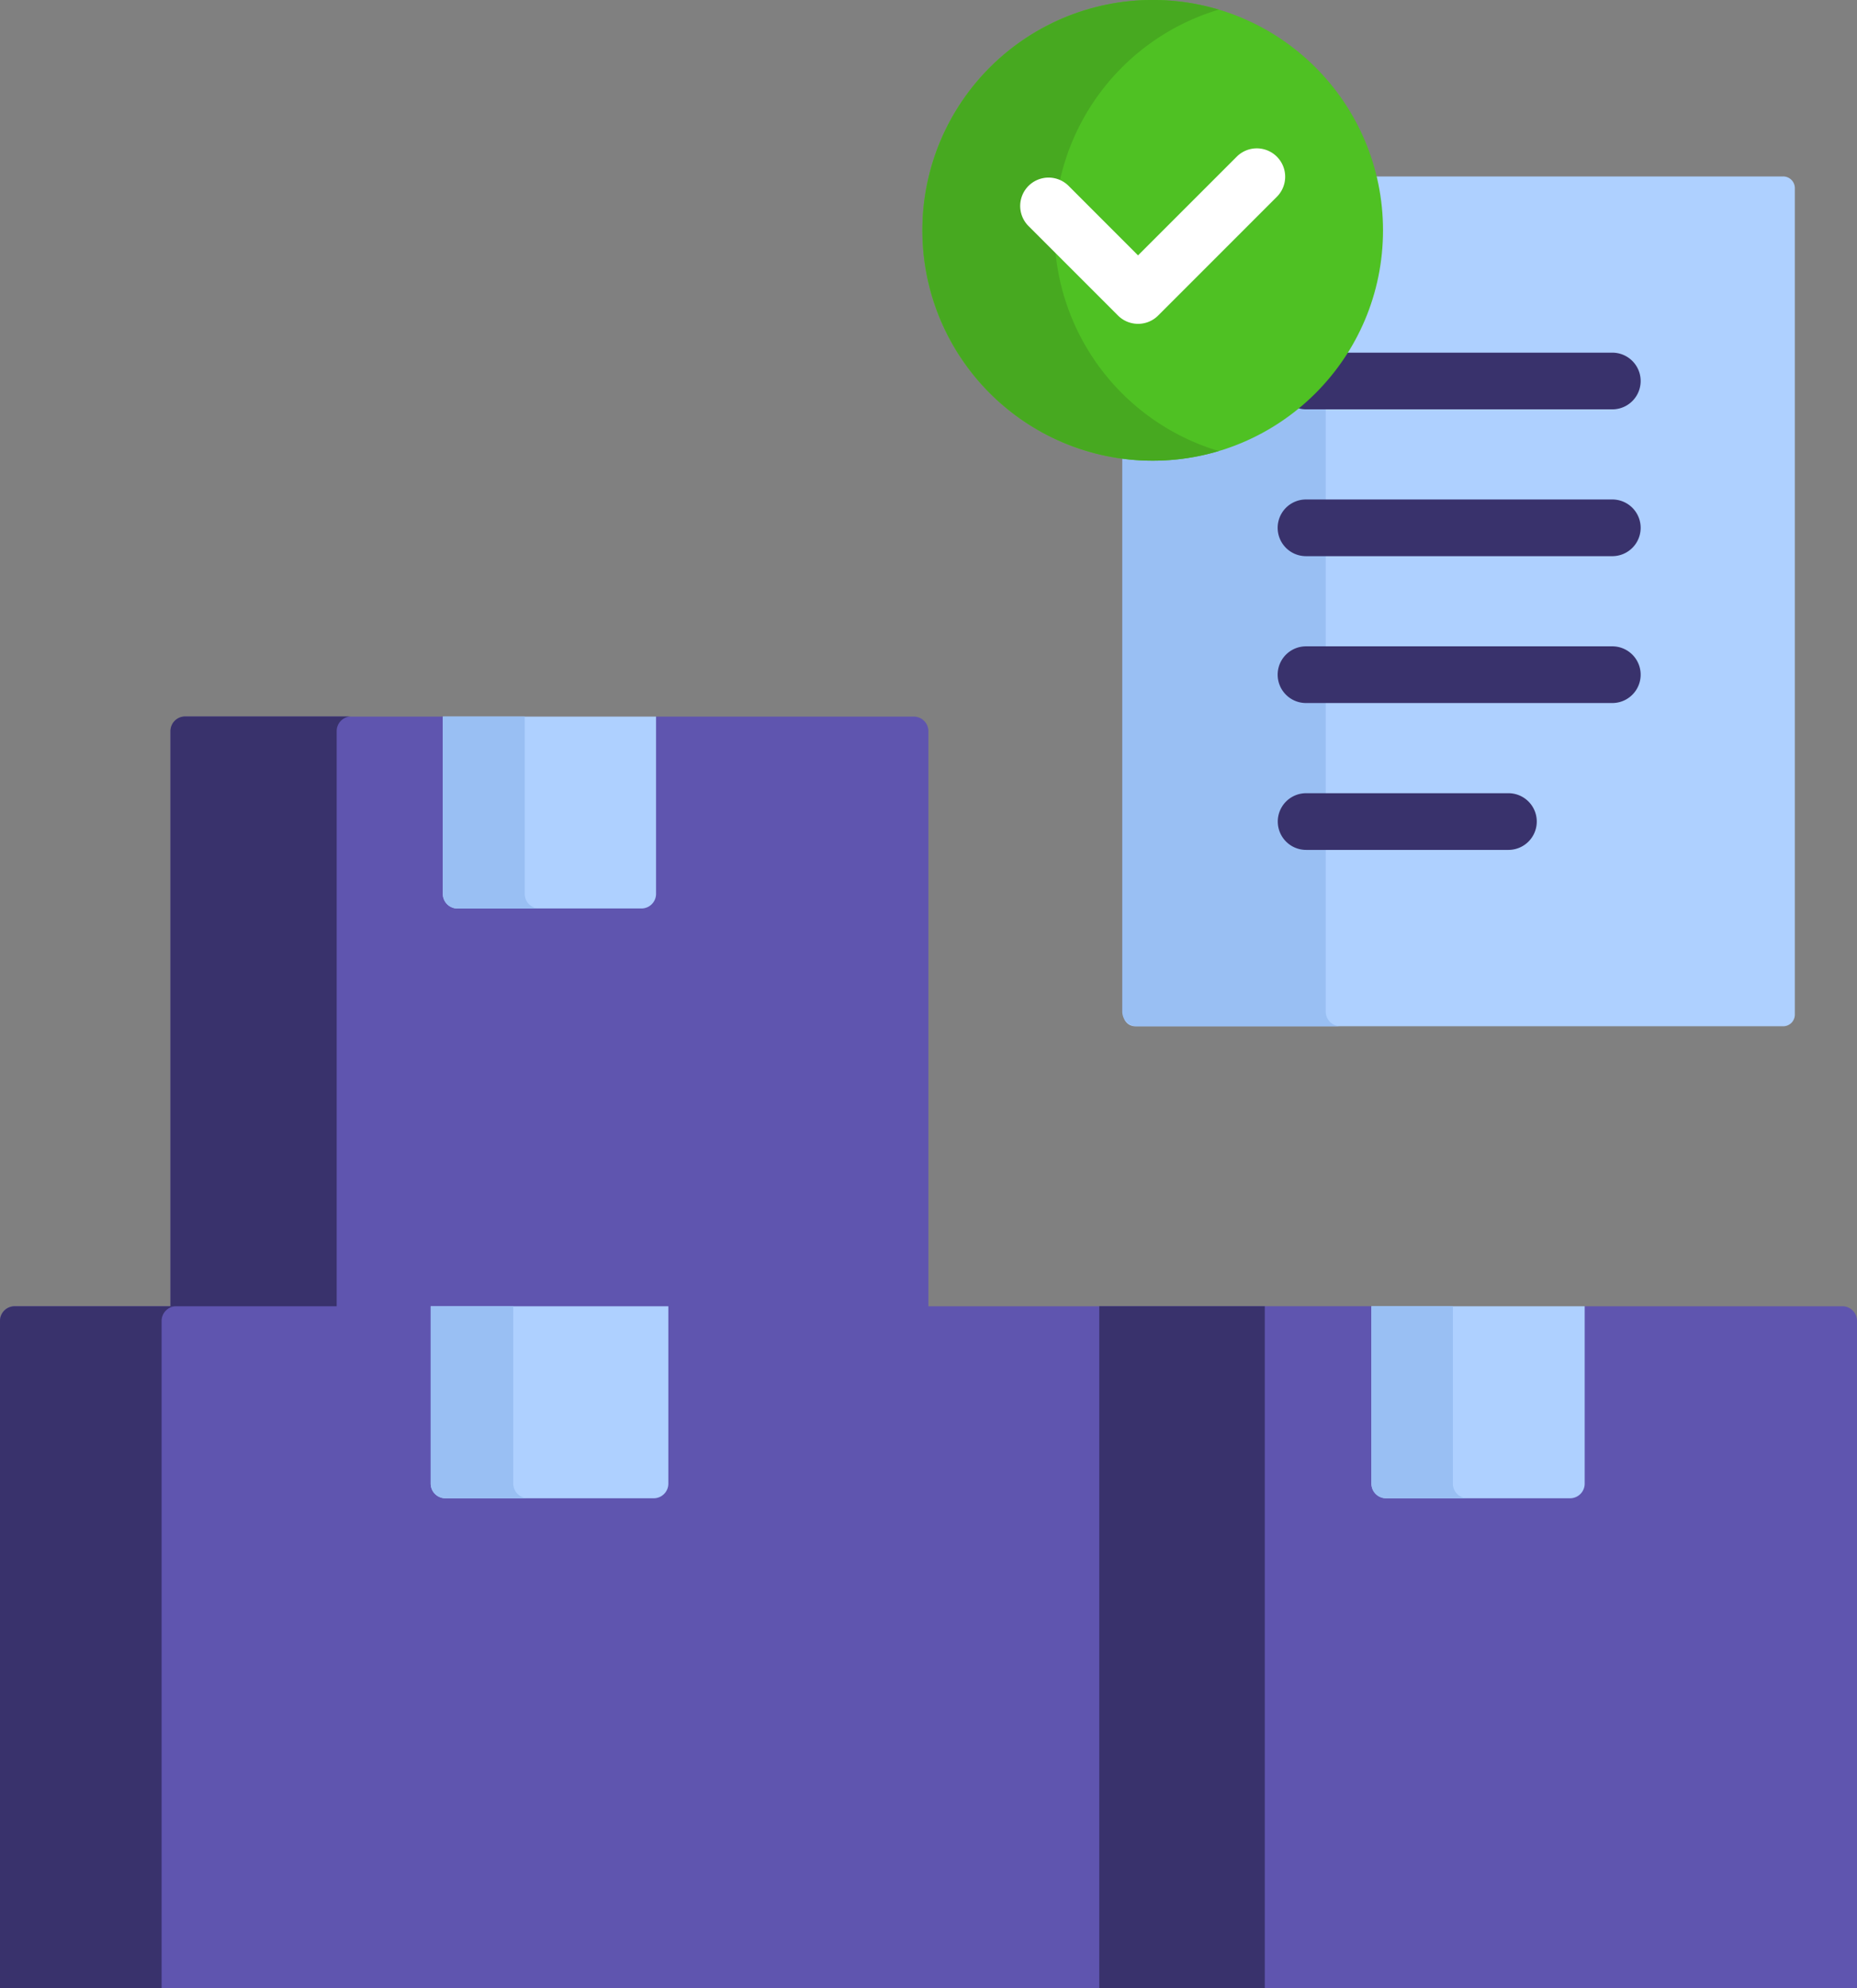 <svg xmlns="http://www.w3.org/2000/svg" width="64.797" height="69.365" viewBox="0 0 64.797 69.365">
  <rect x="0" y="0" width="64.797" height="69.365" fill="#808080" stroke="none"/>
  <g id="track-inventory" transform="translate(-60.179 -55.112)">
    <path id="Path_47" data-name="Path 47" d="M330.9,46.686H316.578a7.894,7.894,0,0,1-8.7,9.718V75.927a.408.408,0,0,0,.408.408H330.9a.407.407,0,0,0,.407-.408V47.093A.408.408,0,0,0,330.9,46.686Z" transform="translate(-208.5 14.582)" fill="#aed0ff"/>
    <path id="Path_48" data-name="Path 48" d="M314.972,135.789v-26.3a9.845,9.845,0,0,1-7.1,1.8v24.5a.511.511,0,0,0,.511.511h7.1A.512.512,0,0,1,314.972,135.789Z" transform="translate(-208.534 -45.384)" fill="#99bff3"/>
    <path id="Path_49" data-name="Path 49" d="M360.4,93.313h-9.384a7.968,7.968,0,0,1-1.7,1.892.984.984,0,0,0,.4.086H360.4a.989.989,0,0,0,0-1.978Zm0,7.1H349.712a.989.989,0,0,1,0-1.978H360.4a.989.989,0,0,1,0,1.978Zm0,5.124H349.712a.989.989,0,0,1,0-1.978H360.4a.989.989,0,0,1,0,1.978Zm-3.625,5.124h-7.059a.989.989,0,1,1,0-1.978h7.059a.989.989,0,1,1,0,1.978Z" transform="translate(-243.962 -25.897)" fill="#39326c"/>
    <path id="Path_50" data-name="Path 50" d="M317.079,330.567h-8.991l-.165.2v5.986a.346.346,0,0,1-.346.346h-6.418a.346.346,0,0,1-.346-.346v-5.987l-.165-.2h-9.5l-.165,1.4v22.39H317.59v-23.28A.511.511,0,0,0,317.079,330.567Z" transform="translate(-192.614 -229.882)" fill="#5f55af"/>
    <path id="Path_51" data-name="Path 51" d="M291.979,330.567h5.781v23.792h-5.781Z" transform="translate(-193.449 -229.882)" fill="#39326c"/>
    <path id="Path_52" data-name="Path 52" d="M356.343,337.267h-6.418a.511.511,0,0,1-.511-.511v-6.188h7.441v6.188A.511.511,0,0,1,356.343,337.267Z" transform="translate(-241.381 -229.882)" fill="#aed0ff"/>
    <path id="Path_53" data-name="Path 53" d="M352.256,336.756v-6.188h-2.841v6.188a.511.511,0,0,0,.511.511h2.841A.512.512,0,0,1,352.256,336.756Z" transform="translate(-241.382 -229.883)" fill="#99bff3"/>
    <path id="Path_54" data-name="Path 54" d="M122.092,206.2H113.1l-.165.24v5.948a.346.346,0,0,1-.346.346h-6.418a.346.346,0,0,1-.346-.346v-5.946l-.165-.242H96.669a.511.511,0,0,0-.511.511v20.231H122.6V206.706A.511.511,0,0,0,122.092,206.2Z" transform="translate(-30.026 -126.087)" fill="#5f55af"/>
    <path id="Path_55" data-name="Path 55" d="M101.953,226.938V206.707a.511.511,0,0,1,.511-.511h-5.8a.511.511,0,0,0-.511.511v20.231Z" transform="translate(-30.026 -126.088)" fill="#39326c"/>
    <path id="Path_56" data-name="Path 56" d="M160.522,212.895H154.1a.511.511,0,0,1-.511-.511V206.2h7.441v6.188A.511.511,0,0,1,160.522,212.895Z" transform="translate(-77.959 -126.087)" fill="#aed0ff"/>
    <path id="Path_57" data-name="Path 57" d="M156.448,212.384V206.2h-2.855v6.188a.511.511,0,0,0,.511.511h2.855A.512.512,0,0,1,156.448,212.384Z" transform="translate(-77.959 -126.088)" fill="#99bff3"/>
    <path id="Path_58" data-name="Path 58" d="M98.53,354.359V330.567H60.69a.511.511,0,0,0-.511.511v23.28Z" transform="translate(0 -229.882)" fill="#5f55af"/>
    <path id="Path_59" data-name="Path 59" d="M65.818,354.359v-23.28a.511.511,0,0,1,.511-.511H60.69a.511.511,0,0,0-.511.511v23.28Z" transform="translate(0 -229.882)" fill="#39326c"/>
    <path id="Path_60" data-name="Path 60" d="M158.8,337.267H151.53a.511.511,0,0,1-.511-.511v-6.188h8.292v6.188A.511.511,0,0,1,158.8,337.267Z" transform="translate(-75.811 -229.882)" fill="#aed0ff"/>
    <path id="Path_61" data-name="Path 61" d="M153.9,336.756v-6.188H151.02v6.188a.511.511,0,0,0,.511.511h2.881A.512.512,0,0,1,153.9,336.756Z" transform="translate(-75.811 -229.883)" fill="#99bff3"/>
    <ellipse id="Ellipse_5" data-name="Ellipse 5" cx="8.037" cy="8.037" rx="8.037" ry="8.037" transform="translate(92.363 55.111)" fill="#4fc123"/>
    <path id="Path_64" data-name="Path 64" d="M259.312,8.037a8.04,8.04,0,0,1,5.733-7.7,8.037,8.037,0,1,0,0,15.4A8.04,8.04,0,0,1,259.312,8.037Z" transform="translate(-162.34 55.111)" fill="#47a920"/>
    <path id="Path_65" data-name="Path 65" d="M284.716,45.388a.987.987,0,0,1-.7-.29l-3.122-3.122a.989.989,0,1,1,1.4-1.4L284.716,43l3.444-3.444a.989.989,0,1,1,1.4,1.4L285.416,45.1A.986.986,0,0,1,284.716,45.388Z" transform="translate(-184.827 21.022)" fill="#fff"/>
  </g>
</svg>
